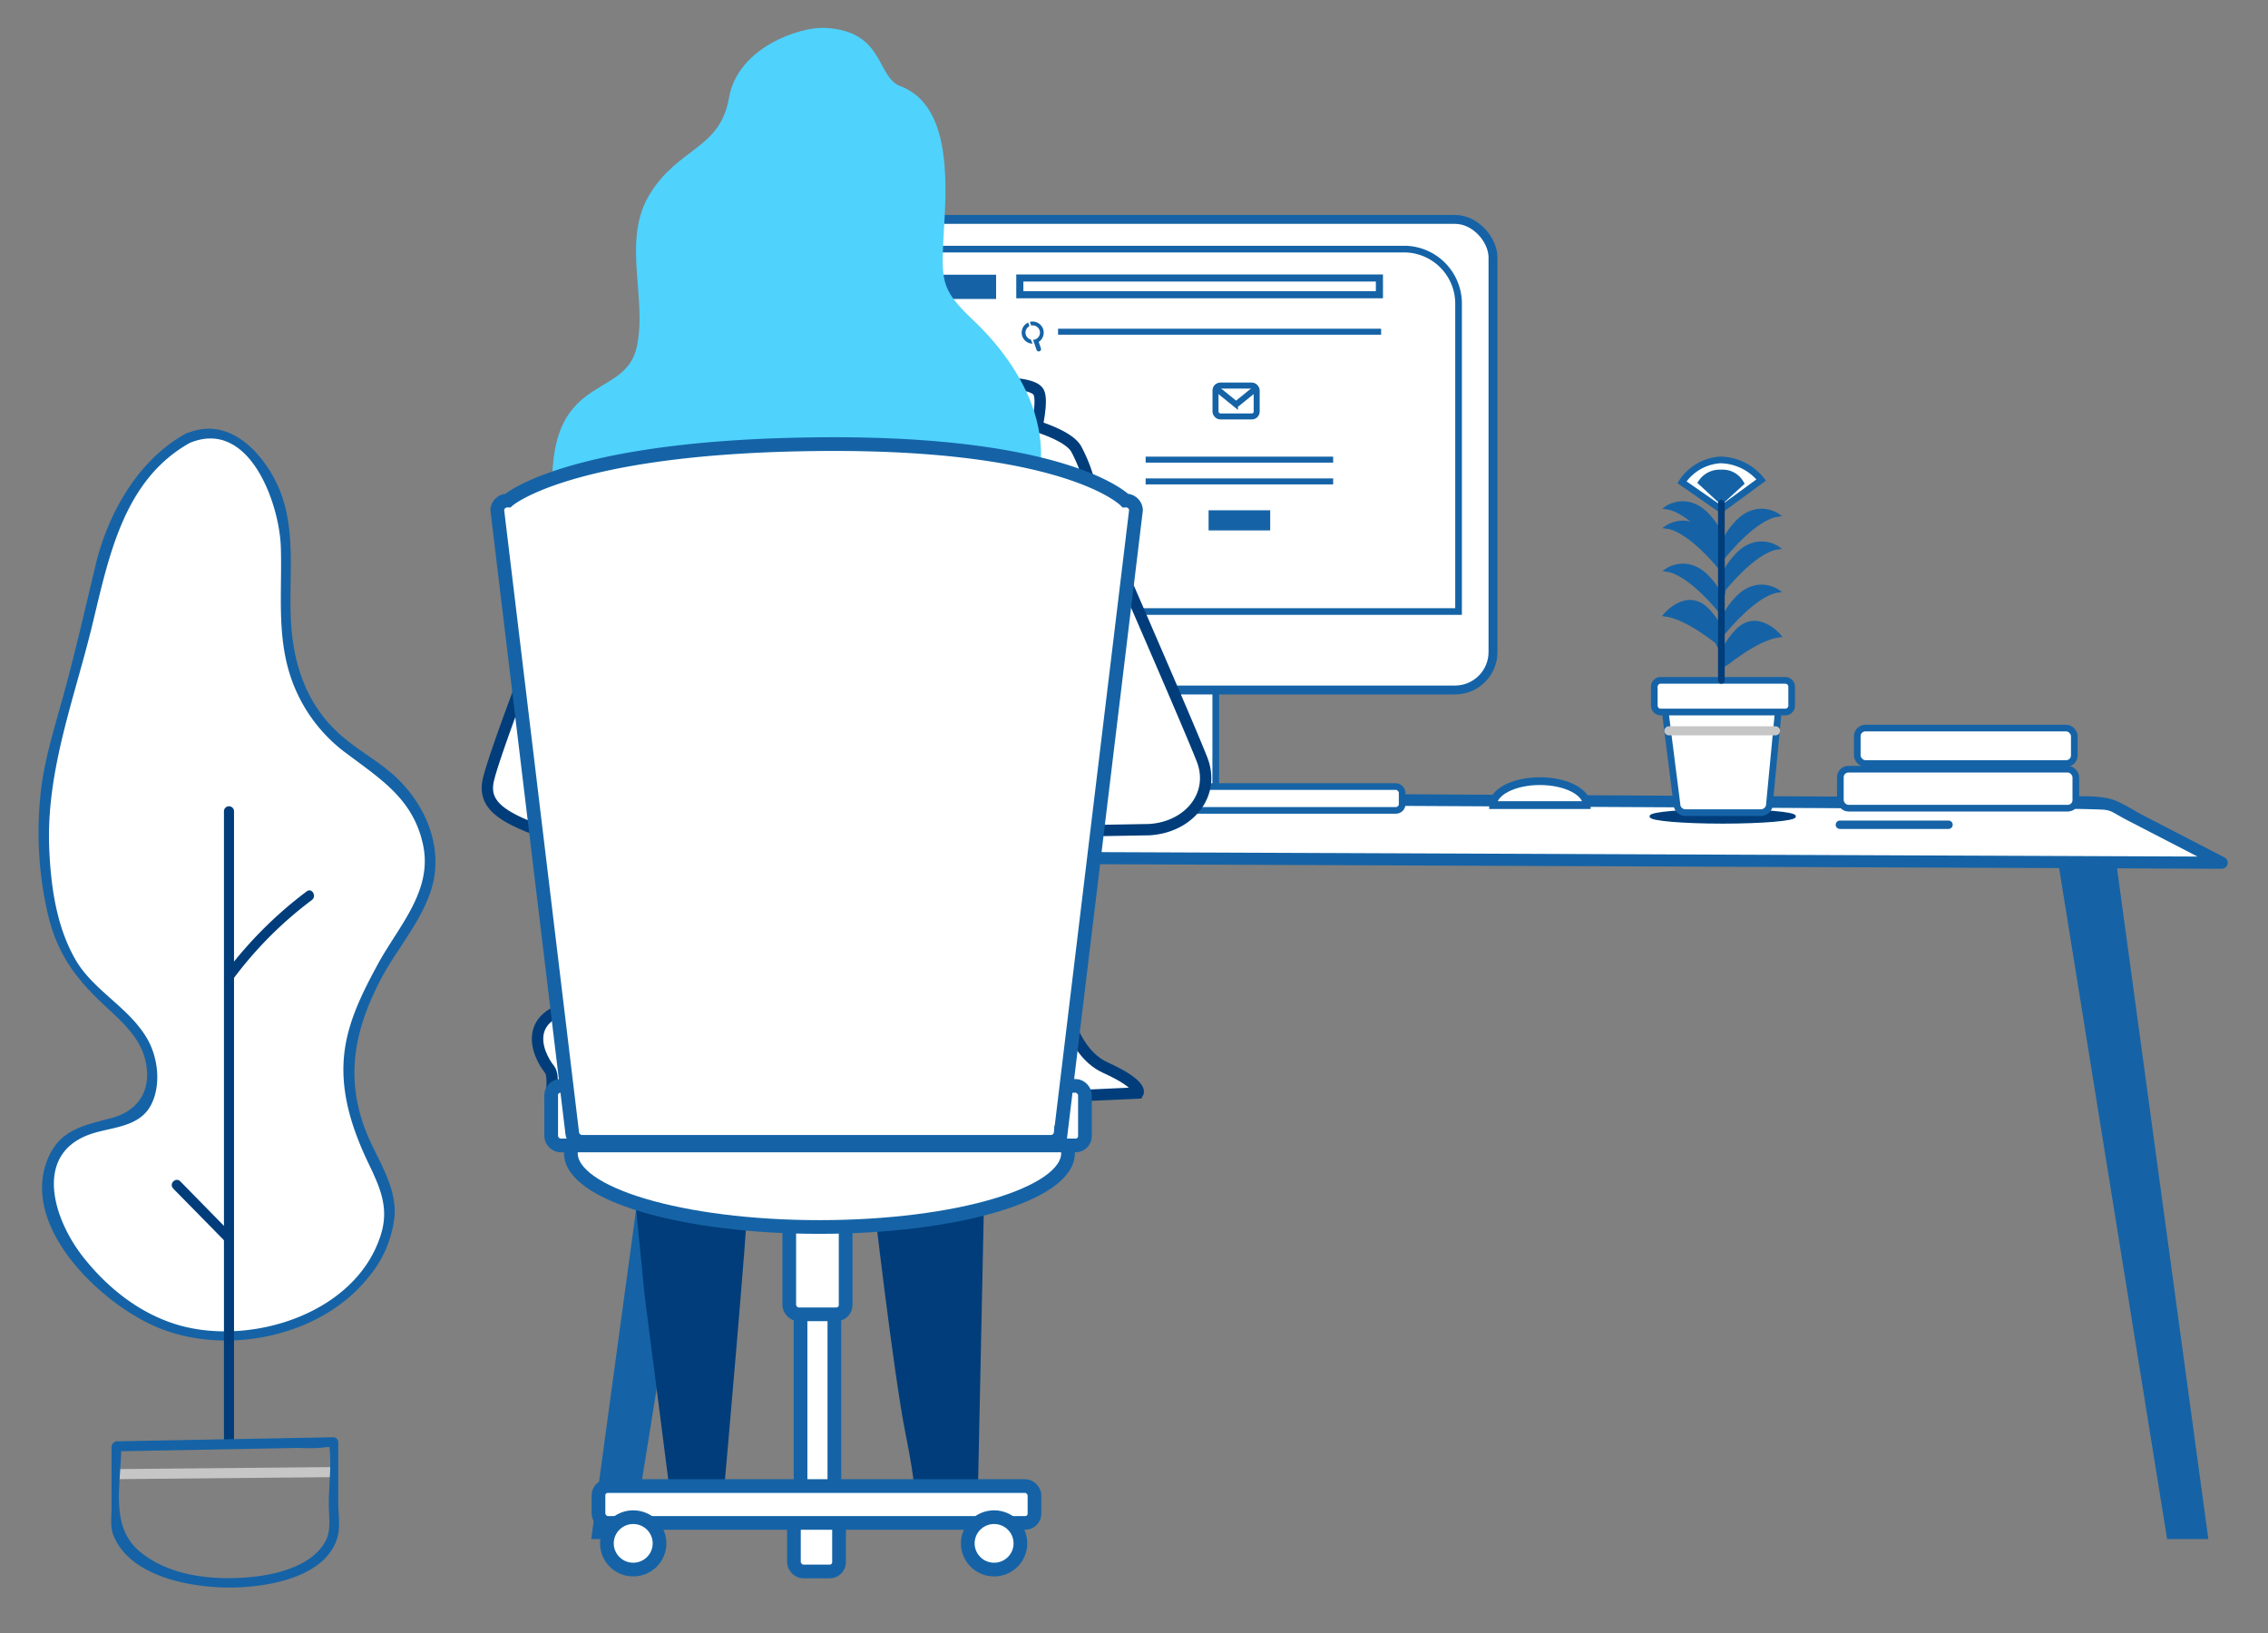 <svg id="Livello_1" data-name="Livello 1" xmlns="http://www.w3.org/2000/svg" xmlns:xlink="http://www.w3.org/1999/xlink" viewBox="0 0 374 269.33"><rect x="0" y="0" width="374" height="269.33" fill="#808080" stroke="none"/><defs><style>.cls-1,.cls-13{fill:none;}.cls-11,.cls-12,.cls-2,.cls-4{fill:#1563a6;}.cls-10,.cls-11,.cls-12,.cls-14,.cls-15,.cls-16,.cls-18,.cls-19,.cls-2,.cls-24,.cls-8{stroke:#1563a6;}.cls-10,.cls-11,.cls-12,.cls-13,.cls-14,.cls-15,.cls-16,.cls-18,.cls-19,.cls-2,.cls-20,.cls-21,.cls-22,.cls-24,.cls-7,.cls-8,.cls-9{stroke-miterlimit:10;}.cls-2{stroke-width:0.39px;}.cls-10,.cls-14,.cls-15,.cls-16,.cls-18,.cls-19,.cls-20,.cls-22,.cls-24,.cls-3,.cls-8,.cls-9{fill:#fff;}.cls-21,.cls-5,.cls-7{fill:#003d7a;}.cls-6{fill:#c6c6c6;}.cls-13,.cls-20,.cls-21,.cls-22,.cls-7{stroke:#003d7a;}.cls-7{stroke-width:0.37px;}.cls-10,.cls-12,.cls-13,.cls-8{stroke-width:1.1px;}.cls-9{stroke:#c6c6c6;stroke-width:1.49px;}.cls-10,.cls-12,.cls-13,.cls-14,.cls-9{stroke-linecap:round;}.cls-11{stroke-width:0.52px;}.cls-14{stroke-width:1.38px;}.cls-15{stroke-width:1.47px;}.cls-16{stroke-width:1.28px;}.cls-17{clip-path:url(#clip-path);}.cls-18{stroke-width:1.17px;}.cls-19{stroke-width:0.99px;}.cls-20{stroke-width:1.88px;}.cls-21{stroke-width:0.79px;}.cls-22{stroke-width:1.87px;}.cls-23{fill:#4fd2fc;}.cls-24{stroke-width:2.26px;}</style><clipPath id="clip-path"><path class="cls-1" d="M138.94,100.84V50.28a9,9,0,0,1,8.7-9.2h84.18a9,9,0,0,1,8.7,9.2v50.56Z"/></clipPath></defs><title>Tavola disegno 93</title><polygon class="cls-2" points="113.35 138.77 97.72 253.6 104.13 253.6 122.57 139.04 113.35 138.77"/><polygon class="cls-2" points="348.31 138.77 363.94 253.6 357.53 253.6 339.09 139.04 348.31 138.77"/><polygon class="cls-3" points="97.72 141.2 119.85 131.35 347.65 132.57 366.42 142.28 97.72 141.2"/><path class="cls-4" d="M98.21,142l12.41-5.52,7.65-3.4c.6-.27,2.46-.92,1.67-.79,3.23-.52,7,0,10.25.06l57.78.31,141.68.75c5.62,0,11.28-.14,16.89.09,1.72.07,1.81.49,4.24,1.75l15.15,7.83.49-1.82-91.15-.37-144.18-.58-33.37-.13a1,1,0,0,0,0,2l91.15.36,144.17.58,33.38.14a1,1,0,0,0,.49-1.83l-13.23-6.84c-2-1-4.12-2.6-6.31-3-3.57-.65-7.83,0-11.44-.06l-60.12-.32-141.76-.76c-4.42,0-9.54-.78-13.92-.07-2.68.43-5.41,2.19-7.88,3.29l-15,6.68C96.08,140.86,97.07,142.55,98.21,142Z"/><path class="cls-3" d="M31.14,72.18s-11.26,6-14.58,21.19-5.29,21.2-7.94,31.14-2,30.47,6,37.76,11.26,9.93,10.26,17.22c-1.08,8-10.76,4.14-14.73,9.44s-2.82,11.76,3.14,19,15.9,15.24,31.8,11.27,19.52-15.7,19.21-19.88c-.33-4.47-1.16-4.14-4-10.6-6-13.86-1.32-21.86,3.32-30.47s9.93-11.92,6-22.52S55,125.83,49.69,113.91s-.31-23.46-4.14-32.46C42.23,73.67,36.44,69.53,31.14,72.18Z"/><path class="cls-4" d="M30.72,71.46C22.78,75.78,17.8,84.67,15.77,93.15c-1.77,7.37-3.43,14.73-5.45,22-1.52,5.48-3.23,10.9-3.71,16.6a60,60,0,0,0,1.3,19.08c1.58,6.48,4.48,10.44,9.28,14.92,2.55,2.38,5.58,5,6.61,8.46,1.46,5-.58,8.89-5.47,10.17s-8.62,2-10.57,7c-4.24,11.06,8.76,23.43,17.93,27.39,11.43,4.92,27.22,1.74,35.09-8.18a18.64,18.64,0,0,0,4.29-10.11c.32-5.36-3.27-9.82-5-14.65-3.16-8.74-1.41-16.44,2.76-24.41,2.83-5.39,7.87-10.81,8.81-17,1-6.72-2.57-13.32-7.67-17.42-2.75-2.21-5.89-3.93-8.44-6.39C51.13,116.47,48.92,111,48.2,105c-1.06-8.78,1.39-18-3-26.15-2.84-5.25-8-10-14.27-7.44-1,.4-.55,2,.44,1.6,9.74-4,14.71,10,14.94,17.2s-.7,14.31,1.58,21.28a25.83,25.83,0,0,0,9.43,12.88c5.63,4.23,10.85,7.5,12.44,14.93,1.64,7.63-4.09,13.48-7.47,19.72-2.47,4.57-4.86,9.27-5.49,14.49-.77,6.29,1.13,12.33,3.81,18,1.95,4.09,3.61,7.46,2.22,12-4.07,13.3-22,18.72-34.15,14.76-5.94-1.93-11-6-14.83-10.82-5.19-6.45-8.68-17.8,2-20.72,3.4-.94,7.4-1.12,9.15-4.71,1.64-3.37,1-8-.92-11.06-3.11-5.08-9-7.83-11.82-13.05-3-5.39-3.89-11.92-4.14-18-.54-12.86,4.2-24.79,7.16-37.11C18,91.58,20.47,78.92,31.56,72.89,32.49,72.38,31.66,71,30.72,71.46Z"/><path class="cls-5" d="M36.93,133.78V237.67a.83.83,0,0,0,1.66,0V133.78a.83.83,0,0,0-1.66,0Z"/><path class="cls-5" d="M28.57,196,37,204.58c.75.77,1.92-.4,1.17-1.17l-8.44-8.61c-.75-.76-1.92.41-1.17,1.17Z"/><path class="cls-5" d="M38.59,161.25a63.77,63.77,0,0,1,12.84-12.84c.84-.63,0-2.07-.84-1.43a66.77,66.77,0,0,0-13.43,13.43c-.64.86.79,1.68,1.43.84Z"/><line class="cls-3" x1="19.55" y1="243.08" x2="54.82" y2="242.75"/><path class="cls-6" d="M19.55,243.91l35.27-.33a.83.83,0,0,0,0-1.66l-35.27.33a.83.83,0,0,0,0,1.66Z"/><path class="cls-4" d="M18.39,238.45v10.3c0,1.56-.25,3.1.36,4.54,2.92,7,13.48,8.62,19.86,8.49,5.61-.12,15-1.66,17-8.14.56-1.76.17-4,.17-5.79V237.78A.85.85,0,0,0,55,237l-35.78.67a.83.83,0,0,0,0,1.65l17.89-.33,12.29-.23a26,26,0,0,0,4-.07c1.88-.33,1.06.64.82-.77.54,3.14,0,6.79,0,10,0,2.13.39,4.31-.44,6-2.15,4.36-8.36,5.78-12.67,6.16-6.16.54-13.39-.19-18.26-4.41C18.07,251.51,20,244.54,20,238.45A.83.83,0,0,0,18.39,238.45Z"/><ellipse class="cls-7" cx="284.08" cy="134.62" rx="11.88" ry="1.01"/><path class="cls-8" d="M290.38,134H277.94a1.41,1.41,0,0,1-1.41-1.41l-2-15.77a1.42,1.42,0,0,1,1.42-1.41h15.93a1.42,1.42,0,0,1,1.41,1.41l-1.5,15.77A1.41,1.41,0,0,1,290.38,134Z"/><line class="cls-9" x1="275.2" y1="120.51" x2="292.79" y2="120.51"/><path class="cls-8" d="M294.45,117.41H273.8a1.05,1.05,0,0,1-1-1.07v-3.08a1.05,1.05,0,0,1,1-1.07h20.65a1.05,1.05,0,0,1,1,1.07v3.08A1.05,1.05,0,0,1,294.45,117.41Z"/><path class="cls-10" d="M283.8,84l-6.44-4.48a8.17,8.17,0,0,1,6.32-3.68,8.82,8.82,0,0,1,6.75,3.31Z"/><path class="cls-11" d="M274.78,83.71s3.44-2.45,6.87,1.23,2.21,5.89,2.21,5.89S278.71,84.2,274.78,83.71Z"/><path class="cls-11" d="M293.19,84.94s-3.43-2.45-6.87,1.23-2.21,5.89-2.21,5.89S289.26,85.43,293.19,84.94Z"/><path class="cls-11" d="M293.19,90.34s-3.43-2.45-6.87,1.23-2.21,5.89-2.21,5.89S289.26,90.83,293.19,90.34Z"/><path class="cls-11" d="M293.19,97.46s-3.43-2.45-6.87,1.23-2.21,5.89-2.21,5.89S289.26,98,293.19,97.46Z"/><path class="cls-11" d="M293.44,104.83s-3.68-4.42-7.12-.74-2.21,5.89-2.21,5.89S289.51,105.32,293.44,104.83Z"/><path class="cls-11" d="M274.81,86.91s3.44-2.46,6.88,1.22S283.9,94,283.9,94,278.74,87.4,274.81,86.91Z"/><path class="cls-11" d="M274.81,94s3.44-2.45,6.88,1.23,2.21,5.89,2.21,5.89S278.74,94.52,274.81,94Z"/><path class="cls-11" d="M274.57,101.39s3.68-4.42,7.12-.74,2.21,5.89,2.21,5.89S278.5,101.88,274.57,101.39Z"/><path class="cls-12" d="M280.61,79.54l3.25,3L287,79.66A3.4,3.4,0,0,0,283.8,78,3.62,3.62,0,0,0,280.61,79.54Z"/><line class="cls-13" x1="283.86" y1="82.98" x2="283.86" y2="112.19"/><rect class="cls-10" x="303.48" y="126.84" width="38.83" height="6.43" rx="1.33" ry="1.33"/><rect class="cls-10" x="306.27" y="120.06" width="35.79" height="5.84" rx="1.33" ry="1.33"/><line class="cls-14" x1="303.4" y1="136" x2="321.32" y2="136"/><rect class="cls-8" x="178.97" y="112.45" width="21.51" height="19.47" rx="1.04" ry="1.04"/><circle class="cls-8" cx="189.73" cy="121.93" r="4.35"/><rect class="cls-15" x="133.26" y="36.18" width="112.94" height="77.6" rx="6.26" ry="6.26"/><path class="cls-8" d="M138.94,100.84V50.28a9,9,0,0,1,8.7-9.2h84.18a9,9,0,0,1,8.7,9.2v50.56Z"/><rect class="cls-8" x="148.24" y="129.7" width="82.98" height="3.93" rx="1.04" ry="1.04"/><path class="cls-16" d="M261.67,132.76c0-2.18-3.46-3.95-7.74-3.95s-7.73,1.77-7.73,3.95Z"/><g class="cls-17"><rect class="cls-4" x="199.3" y="84.14" width="10.16" height="3.33"/><rect class="cls-18" x="168.17" y="45.84" width="59.3" height="2.76"/><rect class="cls-19" x="145.69" y="53.77" width="13.75" height="42.06"/><rect class="cls-19" x="200.44" y="63.58" width="6.79" height="5.09" rx="0.8" ry="0.8"/><path class="cls-19" d="M200.72,64.18l2.93,2.37a.32.32,0,0,0,.37,0l2.92-2.37"/><line class="cls-19" x1="188.92" y1="75.79" x2="219.84" y2="75.79"/><line class="cls-19" x1="174.48" y1="54.7" x2="227.75" y2="54.7"/><line class="cls-19" x1="188.92" y1="79.38" x2="219.84" y2="79.38"/><path class="cls-4" d="M169.3,55.5a1.24,1.24,0,0,1-.17-.9,1.27,1.27,0,0,1,.52-.76l.11-.06-.21-.59-.24.13a1.78,1.78,0,0,0-.79,1.15,1.82,1.82,0,0,0,1.74,2.2L170,56A1.18,1.18,0,0,1,169.3,55.5Z"/><path class="cls-4" d="M171.29,56.38h0a1.83,1.83,0,0,0-1.46-3.3l.21.6a1.22,1.22,0,0,1,1.26.52,1.19,1.19,0,0,1-.35,1.65,1,1,0,0,1-.23.12,1.16,1.16,0,0,1-.37.07l.11.31h0l.11.3h0l.12.34.24.71a.38.38,0,0,0,.48.23h0a.38.38,0,0,0,.24-.48Z"/><rect class="cls-4" x="150.59" y="45.3" width="13.67" height="4"/></g><path class="cls-20" d="M155.44,63.53s14.38-1.49,15.82,1.11S168,81.35,168,81.35Z"/><path class="cls-20" d="M175,163.24s1.07,10,7.28,12.81,5.39,4.18,5.39,4.18l-18.07.83-78.75-.42s.61-3.23-.24-4.31c-2-2.48-5.4-10,7.28-10.86S175,163.24,175,163.24Z"/><path class="cls-21" d="M162.11,186.83l-1.23,58.34-9.89.5s.68.44-1.3-9.45-5.38-39.5-5.38-39.5l-.49-9.65Z"/><path class="cls-21" d="M122.91,197.69c0,4-3.82,47-3.82,47h-8.4l-4-31.15-2.47-25.22,20.63-.26Z"/><path class="cls-22" d="M189.49,136.81c6.57-.38,10.94-5.75,8.76-11.49-1.65-4.32-12.56-29.4-17.89-41.6A25.25,25.25,0,0,0,177.45,74c-1.82-3.08-11.76-5.75-24-7.11l-1.2-3.62-28.1-.77-1.21,4c-10.56,1.09-19.36,3.68-22.54,8.37l-9.2,24.25s-9.73,25-10.7,29.63,3.4,6.64,12.64,9.7Z"/><path class="cls-23" d="M135.86,4.59c-3.8-.14-14.16,3.08-15.65,11.55s-8.19,8.08-13,15.77-.37,17.32-2.23,25.4S92.27,61.93,91.16,76.94c-.69,9.28-.23,7.73,6.33,14.62,6.12,6.42,60.52,9.28,69.29-2.7,11.79-16.1-.75-30.78-6-35.78s-5.59-6.16-5.22-13.47,2-22-7.08-25.4C144.43,12.67,145.92,5,135.86,4.59Z"/><rect class="cls-24" x="130.92" y="249.85" width="7.44" height="9.28" rx="1.53" ry="1.53"/><rect class="cls-24" x="132.01" y="212.57" width="5.58" height="34.31" rx="1.53" ry="1.53"/><rect class="cls-24" x="130.15" y="198.48" width="9.3" height="18.25" rx="1.53" ry="1.53"/><rect class="cls-24" x="98.69" y="245.05" width="71.9" height="6.08" rx="1.53" ry="1.53"/><ellipse class="cls-24" cx="104.42" cy="254.5" rx="4.34" ry="4.32"/><ellipse class="cls-24" cx="163.93" cy="254.5" rx="4.34" ry="4.32"/><ellipse class="cls-24" cx="135.13" cy="190.16" rx="40.99" ry="12.17"/><rect class="cls-24" x="90.89" y="179.06" width="88.02" height="9.82" rx="1.53" ry="1.53"/><path class="cls-24" d="M173.17,188.29H96.11a1.67,1.67,0,0,1-1.76-1.56L82,84.1a1.68,1.68,0,0,1,1.76-1.56S93.3,74,132.44,73.28c43.4-.84,53.13,9.26,53.13,9.26a1.67,1.67,0,0,1,1.76,1.56l-12.4,102.63A1.67,1.67,0,0,1,173.17,188.29Z"/></svg>
